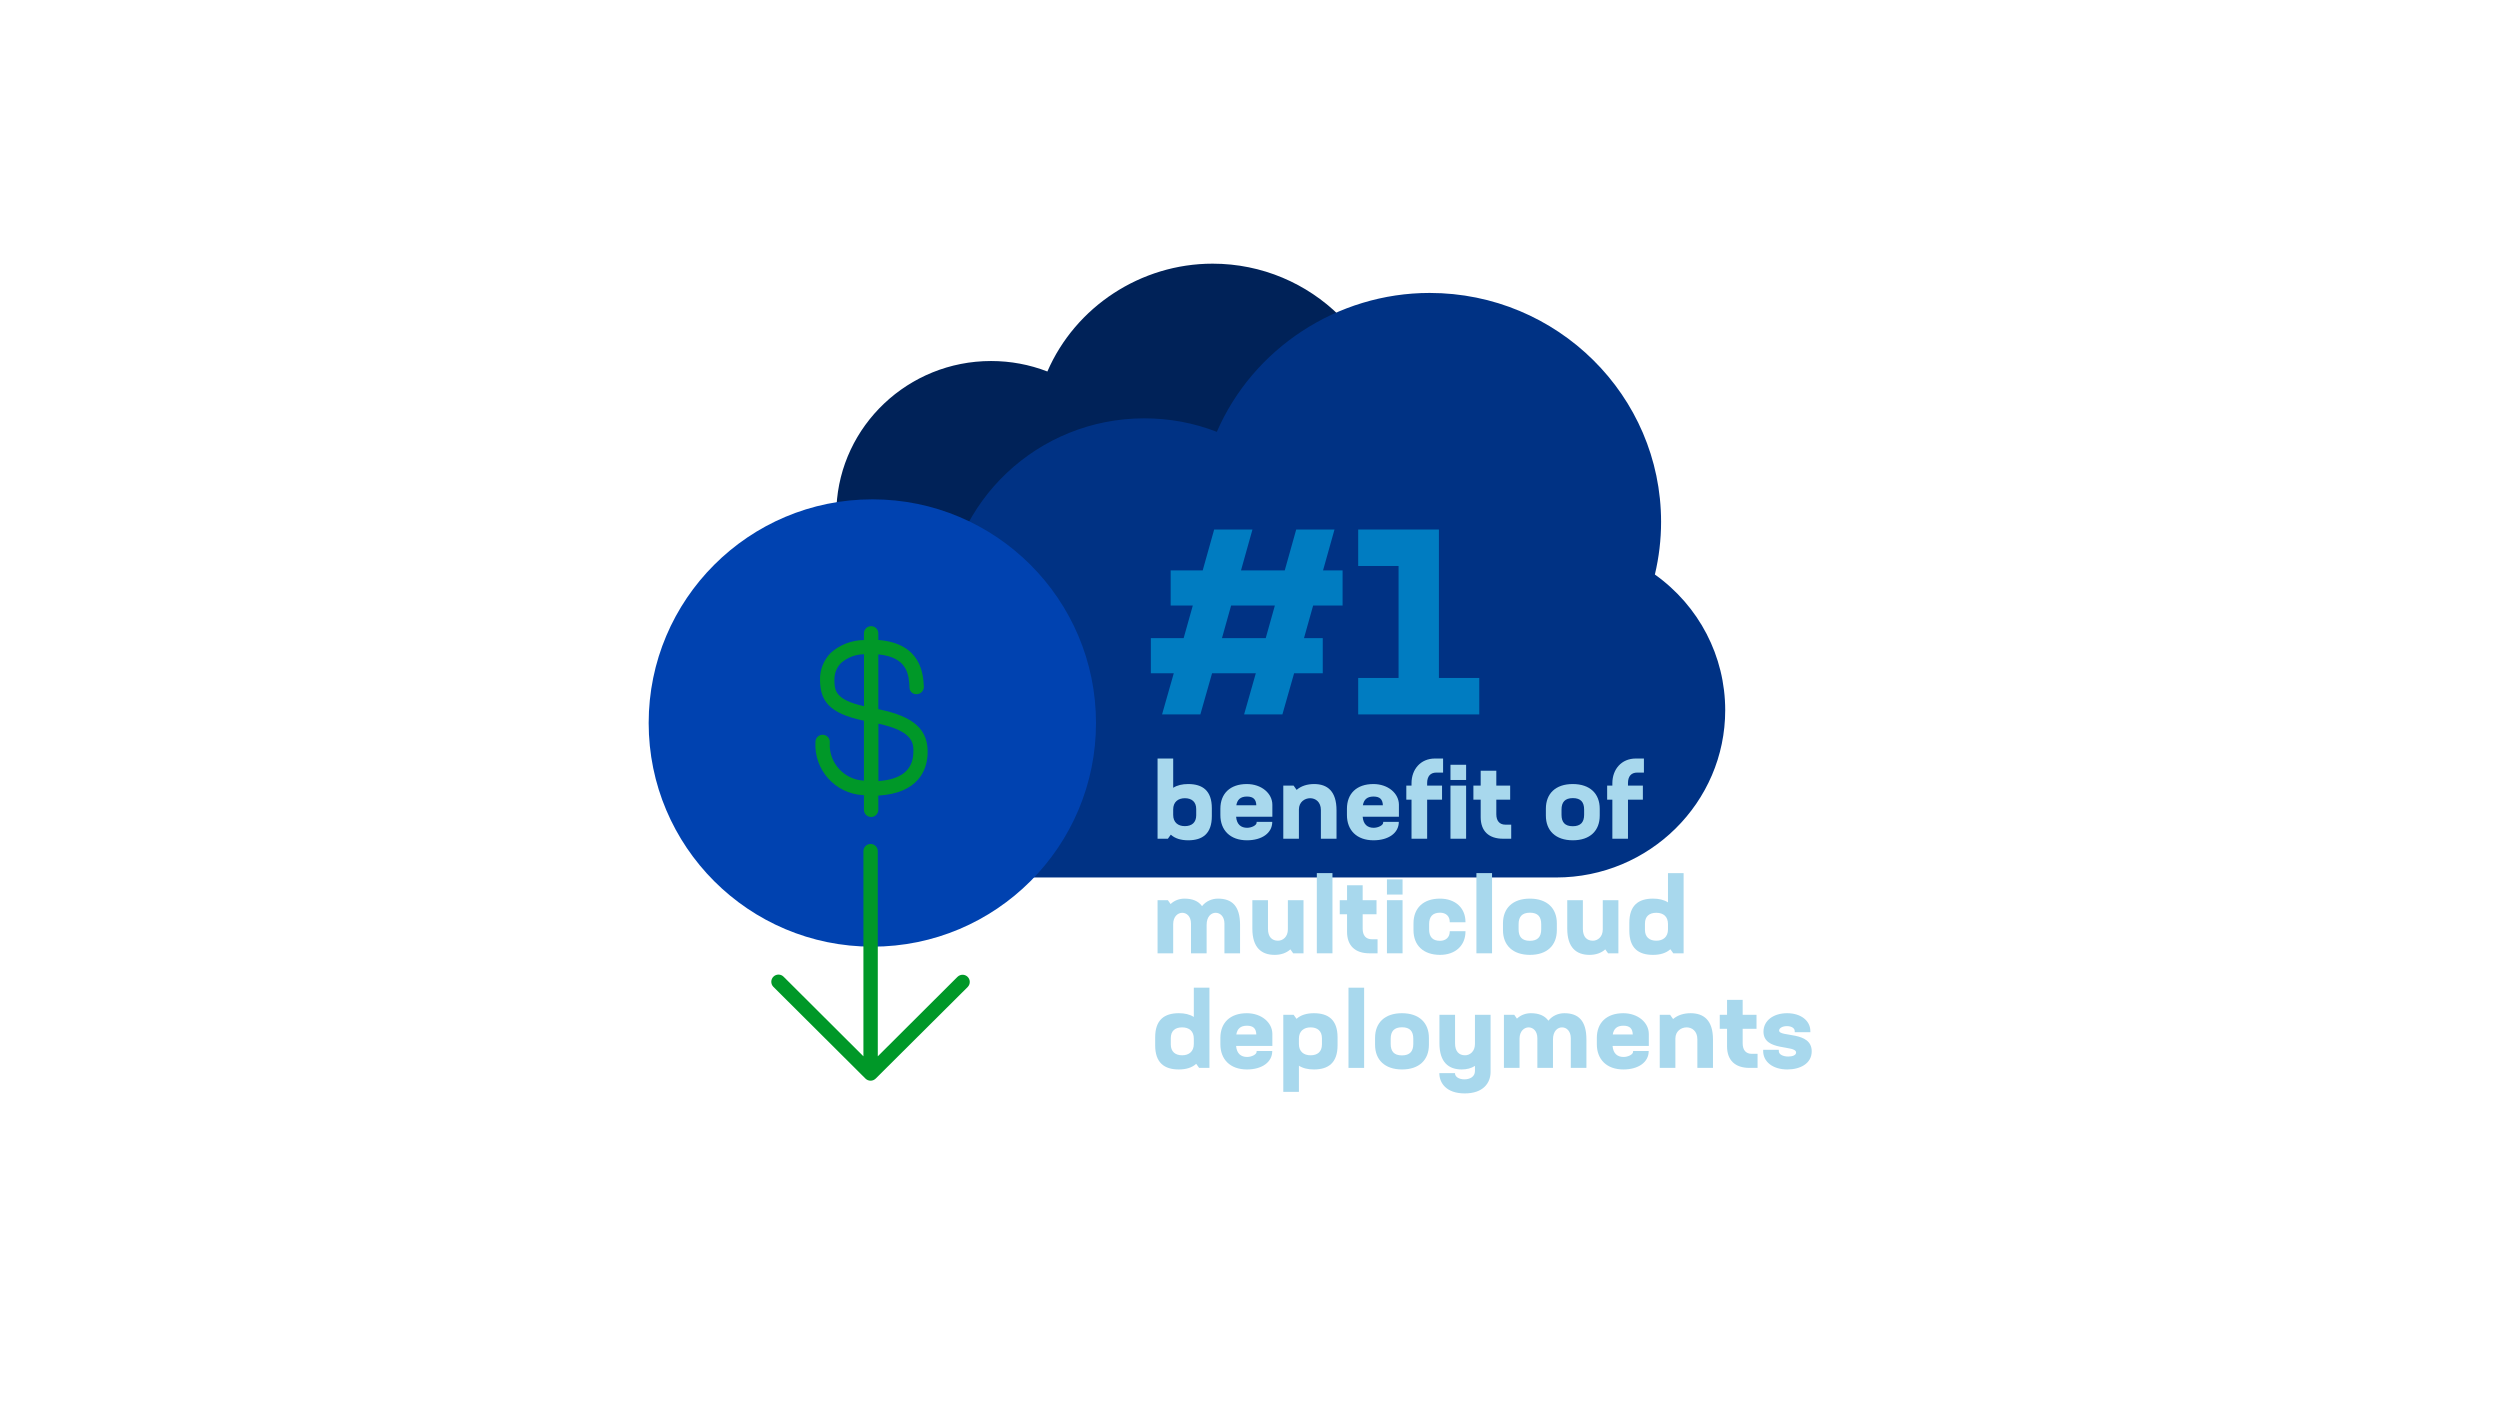 <?xml version="1.0" encoding="UTF-8"?>
<svg id="Layer_1" data-name="Layer 1" xmlns="http://www.w3.org/2000/svg" viewBox="0 0 1200 675">
  <defs>
    <style>
      .cls-1 {
        fill: #007cc1;
      }

      .cls-1, .cls-2, .cls-3, .cls-4, .cls-5, .cls-6 {
        stroke-width: 0px;
      }

      .cls-2 {
        fill: #009828;
      }

      .cls-3 {
        fill: #003284;
      }

      .cls-4 {
        fill: #a8d8ed;
      }

      .cls-5 {
        fill: #0042b0;
      }

      .cls-6 {
        fill: #002258;
      }
    </style>
  </defs>
  <g>
    <g id="cloud">
      <g id="Isolation_Mode" data-name="Isolation Mode">
        <path class="cls-6" d="M665.97,231.5c1.53-6.44,2.31-13.02,2.31-19.62,0-47.05-38.69-85.32-86.24-85.32-34.43,0-65.82,20.65-79.3,51.76-8.62-3.34-17.7-5.03-27.03-5.03-39.74,0-72.3,31.04-74.2,69.9-26.43,1.96-47.35,23.91-47.35,50.51,0,27.94,22.98,50.68,51.21,50.68h223.81c34.73,0,62.99-27.96,62.99-62.32,0-20.13-9.74-38.83-26.19-50.56Z"/>
      </g>
    </g>
    <g id="cloud-2" data-name="cloud">
      <g id="Isolation_Mode-2" data-name="Isolation Mode">
        <path class="cls-3" d="M794.34,275.78c1.97-8.29,2.98-16.78,2.98-25.27,0-60.61-49.84-109.9-111.09-109.9-44.35,0-84.79,26.6-102.15,66.67-11.11-4.31-22.8-6.48-34.81-6.48-51.19,0-93.13,39.98-95.58,90.04-34.05,2.53-60.99,30.8-60.99,65.07,0,35.99,29.6,65.28,65.97,65.28h288.29c44.74,0,81.14-36.01,81.14-80.28,0-25.93-12.55-50.02-33.74-65.13Z"/>
      </g>
    </g>
  </g>
  <g>
    <circle class="cls-5" cx="418.72" cy="347.04" r="107.36"/>
    <g id="other-us-currency-down-arrow">
      <path class="cls-2" d="M459.63,468.85l-38.29,38.18v-98.48c0-1.91-1.55-3.45-3.45-3.45s-3.45,1.55-3.45,3.45v98.48l-38.29-38.18c-1.33-1.37-3.52-1.4-4.88-.07-1.37,1.33-1.4,3.52-.07,4.88.03.03.06.06.08.08l44.16,44h0l.06.04c.31.3.66.53,1.06.69.84.35,1.79.35,2.63,0,.39-.16.75-.4,1.06-.69l.06-.04h0l44.2-44c1.33-1.37,1.3-3.55-.07-4.88-1.33-1.3-3.46-1.3-4.8-.01Z"/>
      <path class="cls-2" d="M398.31,356.13c0-1.91-1.55-3.45-3.45-3.45s-3.45,1.55-3.45,3.45c-.77,13.33,9.41,24.76,22.73,25.53.18.01.37.02.55.03v7.02c0,1.91,1.55,3.45,3.45,3.45s3.45-1.55,3.45-3.45v-6.82c19.46-1.17,23.2-12.51,23.63-19.43.73-12.04-6.26-18.54-23.63-22.05v-26.3c14.14,1.33,14.65,9.93,14.97,15.79v.07c-.02,1.78,1.41,3.23,3.18,3.25.15,0,.3,0,.45-.03,1.91-.13,3.36-1.76,3.26-3.67-.32-5.8-1.16-20.68-21.86-22.34v-3.17c0-1.91-1.55-3.45-3.45-3.45s-3.45,1.55-3.45,3.45v3.21c-5.92.06-11.61,2.27-16.01,6.22-3.37,3.47-5.2,8.15-5.07,12.98.12,9.63,3.85,15.97,21.08,19.52v28.76c-9.48-.42-16.83-8.45-16.41-17.93,0-.21.02-.42.04-.63ZM438.37,362c-.49,7.87-6.16,12.18-16.74,12.91v-27.55c17.34,3.78,17,9.76,16.74,14.63ZM400.54,326.31c-.09-2.97,1.02-5.86,3.09-8,3.06-2.71,7-4.23,11.09-4.27v24.93c-14.05-3.12-14.15-7.74-14.21-12.66h.03Z"/>
    </g>
  </g>
  <g>
    <path class="cls-1" d="M630.3,290.67l-4.38,15.62h9v16.88h-13.75l-5.62,19.75h-18.38l5.62-19.75h-21l-5.62,19.75h-18.38l5.62-19.75h-11v-16.88h15.75l4.38-15.62h-10.62v-16.88h15.38l5.5-19.62h18.38l-5.5,19.62h21l5.5-19.62h18.38l-5.5,19.62h9.38v16.88h-14.12ZM611.93,290.67h-21l-4.38,15.62h21l4.38-15.62Z"/>
    <path class="cls-1" d="M710.05,325.42v17.5h-58.12v-17.5h19.38v-53.75h-19.38v-17.5h38.75v71.25h19.38Z"/>
  </g>
  <g>
    <path class="cls-4" d="M581.68,387.94v3.8c0,8.4-4.4,11.6-11.35,11.6-3.45,0-6.3-.85-8.35-2.7l-1.4,1.95h-4.95v-38.5h7.5v14.05c1.95-1.25,4.4-1.8,7.2-1.8,6.95,0,11.35,3.2,11.35,11.6ZM574.18,388.34c0-3.5-2.2-5.2-5.45-5.2s-5.6,1.8-5.6,5.4v2.6c0,3.6,2.3,5.4,5.6,5.4s5.45-1.7,5.45-5.2v-3Z"/>
    <path class="cls-4" d="M610.73,386.29v5.75h-17.4c.3,3.75,2.4,5.3,5.3,5.3,2.05,0,4.55-1.15,4.55-2.5v-.35h7.5c0,5.4-5,8.85-12.15,8.85-8.05,0-12.75-4.85-12.75-12.1v-3.05c0-7.25,4.65-11.85,12.7-11.85,7.05,0,12.25,4.5,12.25,9.95ZM603.03,386.54c-.1-2.8-1.4-4.2-4.5-4.2s-4.65,1.5-5.1,4.2h9.6Z"/>
    <path class="cls-4" d="M641.53,388.94v13.65h-7.5v-13.75c0-3.9-2.55-5.7-5.15-5.7s-5.4,1.8-5.4,5.4v14.05h-7.5v-25.5h4.95l1.45,2.05c2.2-1.9,5.15-2.8,8.4-2.8,6.4,0,10.75,3.45,10.75,12.6Z"/>
    <path class="cls-4" d="M671.48,386.29v5.75h-17.4c.3,3.75,2.4,5.3,5.3,5.3,2.05,0,4.55-1.15,4.55-2.5v-.35h7.5c0,5.4-5,8.85-12.15,8.85-8.05,0-12.75-4.85-12.75-12.1v-3.05c0-7.25,4.65-11.85,12.7-11.85,7.05,0,12.25,4.5,12.25,9.95ZM663.78,386.54c-.1-2.8-1.4-4.2-4.5-4.2s-4.65,1.5-5.1,4.2h9.6Z"/>
    <path class="cls-4" d="M685.03,375.89v1.2h7.15v6.75h-7.15v18.75h-7.5v-18.75h-2.5v-6.75h2.5v-1.15c0-6.65,4.35-11.85,11.25-11.85h3.9v6.75h-3.25c-2.85,0-4.4,1.8-4.4,5.05Z"/>
    <path class="cls-4" d="M696.23,367.09h7.5v7.3h-7.5v-7.3ZM696.23,377.09h7.5v25.5h-7.5v-25.5Z"/>
    <path class="cls-4" d="M725.38,395.84v6.75h-3.9c-6.9,0-10.75-3.7-10.75-10.35v-8.4h-3.5v-6.75h3.5v-7.15h7.5v7.15h6.65v6.75h-6.65v6.95c0,3.25,1.55,5.05,4.4,5.05h2.75Z"/>
    <path class="cls-4" d="M742.02,391.49v-3.3c0-7.25,4.65-11.85,12.9-11.85s12.95,4.6,12.95,11.85v3.3c0,7.25-4.65,11.85-12.9,11.85s-12.95-4.6-12.95-11.85ZM760.38,391.09v-2.5c0-3.55-1.6-5.5-5.4-5.5s-5.45,1.95-5.45,5.5v2.5c0,3.55,1.6,5.5,5.4,5.5s5.45-1.95,5.45-5.5Z"/>
    <path class="cls-4" d="M781.43,375.89v1.2h7.15v6.75h-7.15v18.75h-7.5v-18.75h-2.5v-6.75h2.5v-1.15c0-6.65,4.35-11.85,11.25-11.85h3.9v6.75h-3.25c-2.85,0-4.4,1.8-4.4,5.05Z"/>
    <path class="cls-4" d="M595.23,443.94v13.65h-7.5v-14.25c0-3.5-2.1-5.2-4.2-5.2s-4.35,1.7-4.35,5.8v13.65h-7.5v-14.25c0-3.5-2.1-5.2-4.2-5.2s-4.35,1.8-4.35,5.4v14.05h-7.5v-25.5h4.95l1.3,1.85c1.9-1.8,4.3-2.6,6.7-2.6,3.7,0,6.6,1.1,8.4,3.6,1.95-2.45,4.85-3.6,7.65-3.6,6.65,0,10.6,3.45,10.6,12.6Z"/>
    <path class="cls-4" d="M625.68,432.09v25.5h-4.95l-1.35-1.9c-1.95,1.8-4.6,2.65-7.55,2.65-6.3,0-10.7-3.45-10.7-12.6v-13.65h7.5v13.75c0,3.85,1.9,5.7,4.8,5.7,2.35,0,4.75-1.85,4.75-5.4v-14.05h7.5Z"/>
    <path class="cls-4" d="M639.58,419.09v38.5h-7.5v-38.5h7.5Z"/>
    <path class="cls-4" d="M661.23,450.84v6.75h-3.9c-6.9,0-10.75-3.7-10.75-10.35v-8.4h-3.5v-6.75h3.5v-7.15h7.5v7.15h6.65v6.75h-6.65v6.95c0,3.25,1.55,5.05,4.4,5.05h2.75Z"/>
    <path class="cls-4" d="M665.73,422.09h7.5v7.3h-7.5v-7.3ZM665.73,432.09h7.5v25.5h-7.5v-25.5Z"/>
    <path class="cls-4" d="M678.48,446.49v-3.3c0-7.25,4.65-11.85,12.7-11.85,7.4,0,12.25,4.5,12.25,11.2v.15h-7.55v-.15c0-2.75-1.8-4.45-4.65-4.45-3.6,0-5.25,1.95-5.25,5.5v2.5c0,3.55,1.6,5.5,5.2,5.5,2.85,0,4.7-1.7,4.7-4.45v-.15h7.55v.15c0,6.7-4.85,11.2-12.2,11.2-8.05,0-12.75-4.6-12.75-11.85Z"/>
    <path class="cls-4" d="M716.18,419.09v38.5h-7.5v-38.5h7.5Z"/>
    <path class="cls-4" d="M721.43,446.49v-3.3c0-7.25,4.65-11.85,12.9-11.85s12.95,4.6,12.95,11.85v3.3c0,7.25-4.65,11.85-12.9,11.85s-12.95-4.6-12.95-11.85ZM739.78,446.09v-2.5c0-3.55-1.6-5.5-5.4-5.5s-5.45,1.95-5.45,5.5v2.5c0,3.55,1.6,5.5,5.4,5.5s5.45-1.95,5.45-5.5Z"/>
    <path class="cls-4" d="M776.83,432.09v25.5h-4.95l-1.35-1.9c-1.95,1.8-4.6,2.65-7.55,2.65-6.3,0-10.7-3.45-10.7-12.6v-13.65h7.5v13.75c0,3.85,1.9,5.7,4.8,5.7,2.35,0,4.75-1.85,4.75-5.4v-14.05h7.5Z"/>
    <path class="cls-4" d="M808.13,419.09v38.5h-4.95l-1.4-1.95c-2.05,1.85-4.9,2.7-8.35,2.7-6.95,0-11.35-3.2-11.35-11.6v-3.8c0-8.4,4.4-11.6,11.35-11.6,2.8,0,5.25.55,7.2,1.8v-14.05h7.5ZM800.63,446.14v-2.6c0-3.6-2.2-5.4-5.6-5.4s-5.45,1.7-5.45,5.2v3c0,3.5,2.2,5.2,5.45,5.2s5.6-1.8,5.6-5.4Z"/>
    <path class="cls-4" d="M580.53,474.09v38.5h-4.95l-1.4-1.95c-2.05,1.85-4.9,2.7-8.35,2.7-6.95,0-11.35-3.2-11.35-11.6v-3.8c0-8.4,4.4-11.6,11.35-11.6,2.8,0,5.25.55,7.2,1.8v-14.05h7.5ZM573.03,501.14v-2.6c0-3.6-2.2-5.4-5.6-5.4s-5.45,1.7-5.45,5.2v3c0,3.5,2.2,5.2,5.45,5.2s5.6-1.8,5.6-5.4Z"/>
    <path class="cls-4" d="M610.73,496.29v5.75h-17.4c.3,3.75,2.4,5.3,5.3,5.3,2.05,0,4.55-1.15,4.55-2.5v-.35h7.5c0,5.4-5,8.85-12.15,8.85-8.05,0-12.75-4.85-12.75-12.1v-3.05c0-7.25,4.65-11.85,12.7-11.85,7.05,0,12.25,4.5,12.25,9.95ZM603.03,496.54c-.1-2.8-1.4-4.2-4.5-4.2s-4.65,1.5-5.1,4.2h9.6Z"/>
    <path class="cls-4" d="M642.03,497.94v3.8c0,8.4-4.4,11.6-11.35,11.6-2.8,0-5.25-.55-7.2-1.8v12.55h-7.5v-37h4.95l1.4,1.95c2.05-1.85,4.9-2.7,8.35-2.7,6.95,0,11.35,3.2,11.35,11.6ZM634.53,498.34c0-3.5-2.2-5.2-5.45-5.2s-5.6,1.8-5.6,5.4v2.6c0,3.6,2.3,5.4,5.6,5.4s5.45-1.7,5.45-5.2v-3Z"/>
    <path class="cls-4" d="M654.78,474.09v38.5h-7.5v-38.5h7.5Z"/>
    <path class="cls-4" d="M660.03,501.49v-3.3c0-7.25,4.65-11.85,12.9-11.85s12.95,4.6,12.95,11.85v3.3c0,7.25-4.65,11.85-12.9,11.85s-12.95-4.6-12.95-11.85ZM678.38,501.09v-2.5c0-3.55-1.6-5.5-5.4-5.5s-5.45,1.95-5.45,5.5v2.5c0,3.55,1.6,5.5,5.4,5.5s5.45-1.95,5.45-5.5Z"/>
    <path class="cls-4" d="M715.48,487.09v27.4c0,5.4-3.6,10.35-12.4,10.35s-12.2-4.95-12.2-9.75h7.5c0,1.85,2,3,4.55,3s5.05-1.2,5.05-4v-2.45c-1.8,1.15-3.95,1.7-6.35,1.7-6.3,0-10.7-3.45-10.7-12.6v-13.65h7.5v13.75c0,3.85,1.9,5.7,4.8,5.7,2.35,0,4.75-1.85,4.75-5.4v-14.05h7.5Z"/>
    <path class="cls-4" d="M761.48,498.94v13.65h-7.5v-14.25c0-3.5-2.1-5.2-4.2-5.2s-4.35,1.7-4.35,5.8v13.65h-7.5v-14.25c0-3.5-2.1-5.2-4.2-5.2s-4.35,1.8-4.35,5.4v14.05h-7.5v-25.5h4.95l1.3,1.85c1.9-1.8,4.3-2.6,6.7-2.6,3.7,0,6.6,1.1,8.4,3.6,1.95-2.45,4.85-3.6,7.65-3.6,6.65,0,10.6,3.45,10.6,12.6Z"/>
    <path class="cls-4" d="M791.43,496.29v5.75h-17.4c.3,3.75,2.4,5.3,5.3,5.3,2.05,0,4.55-1.15,4.55-2.5v-.35h7.5c0,5.4-5,8.85-12.15,8.85-8.05,0-12.75-4.85-12.75-12.1v-3.05c0-7.25,4.65-11.85,12.7-11.85,7.05,0,12.25,4.5,12.25,9.95ZM783.73,496.54c-.1-2.8-1.4-4.2-4.5-4.2s-4.65,1.5-5.1,4.2h9.6Z"/>
    <path class="cls-4" d="M822.23,498.94v13.65h-7.5v-13.75c0-3.9-2.55-5.7-5.15-5.7s-5.4,1.8-5.4,5.4v14.05h-7.5v-25.5h4.95l1.45,2.05c2.2-1.9,5.15-2.8,8.4-2.8,6.4,0,10.75,3.45,10.75,12.6Z"/>
    <path class="cls-4" d="M843.63,505.84v6.75h-3.9c-6.9,0-10.75-3.7-10.75-10.35v-8.4h-3.5v-6.75h3.5v-7.15h7.5v7.15h6.65v6.75h-6.65v6.95c0,3.25,1.55,5.05,4.4,5.05h2.75Z"/>
    <path class="cls-4" d="M846.32,504.49v-.6h7.5v.6c0,1.65,2,2.65,4.55,2.65,2.15,0,3.75-.7,3.75-1.9,0-3.85-15.65-.4-15.65-10.05,0-5.25,4.7-8.85,11.35-8.85s11.15,3.65,11.15,8.6v.5h-7.5v-.5c0-1.45-1.6-2.4-3.75-2.4-2.3,0-3.75,1.05-3.75,2.1,0,3.35,15.65.1,15.65,10,0,5.95-5.65,8.7-11.7,8.7-7.05,0-11.6-3.75-11.6-8.85Z"/>
  </g>
</svg>